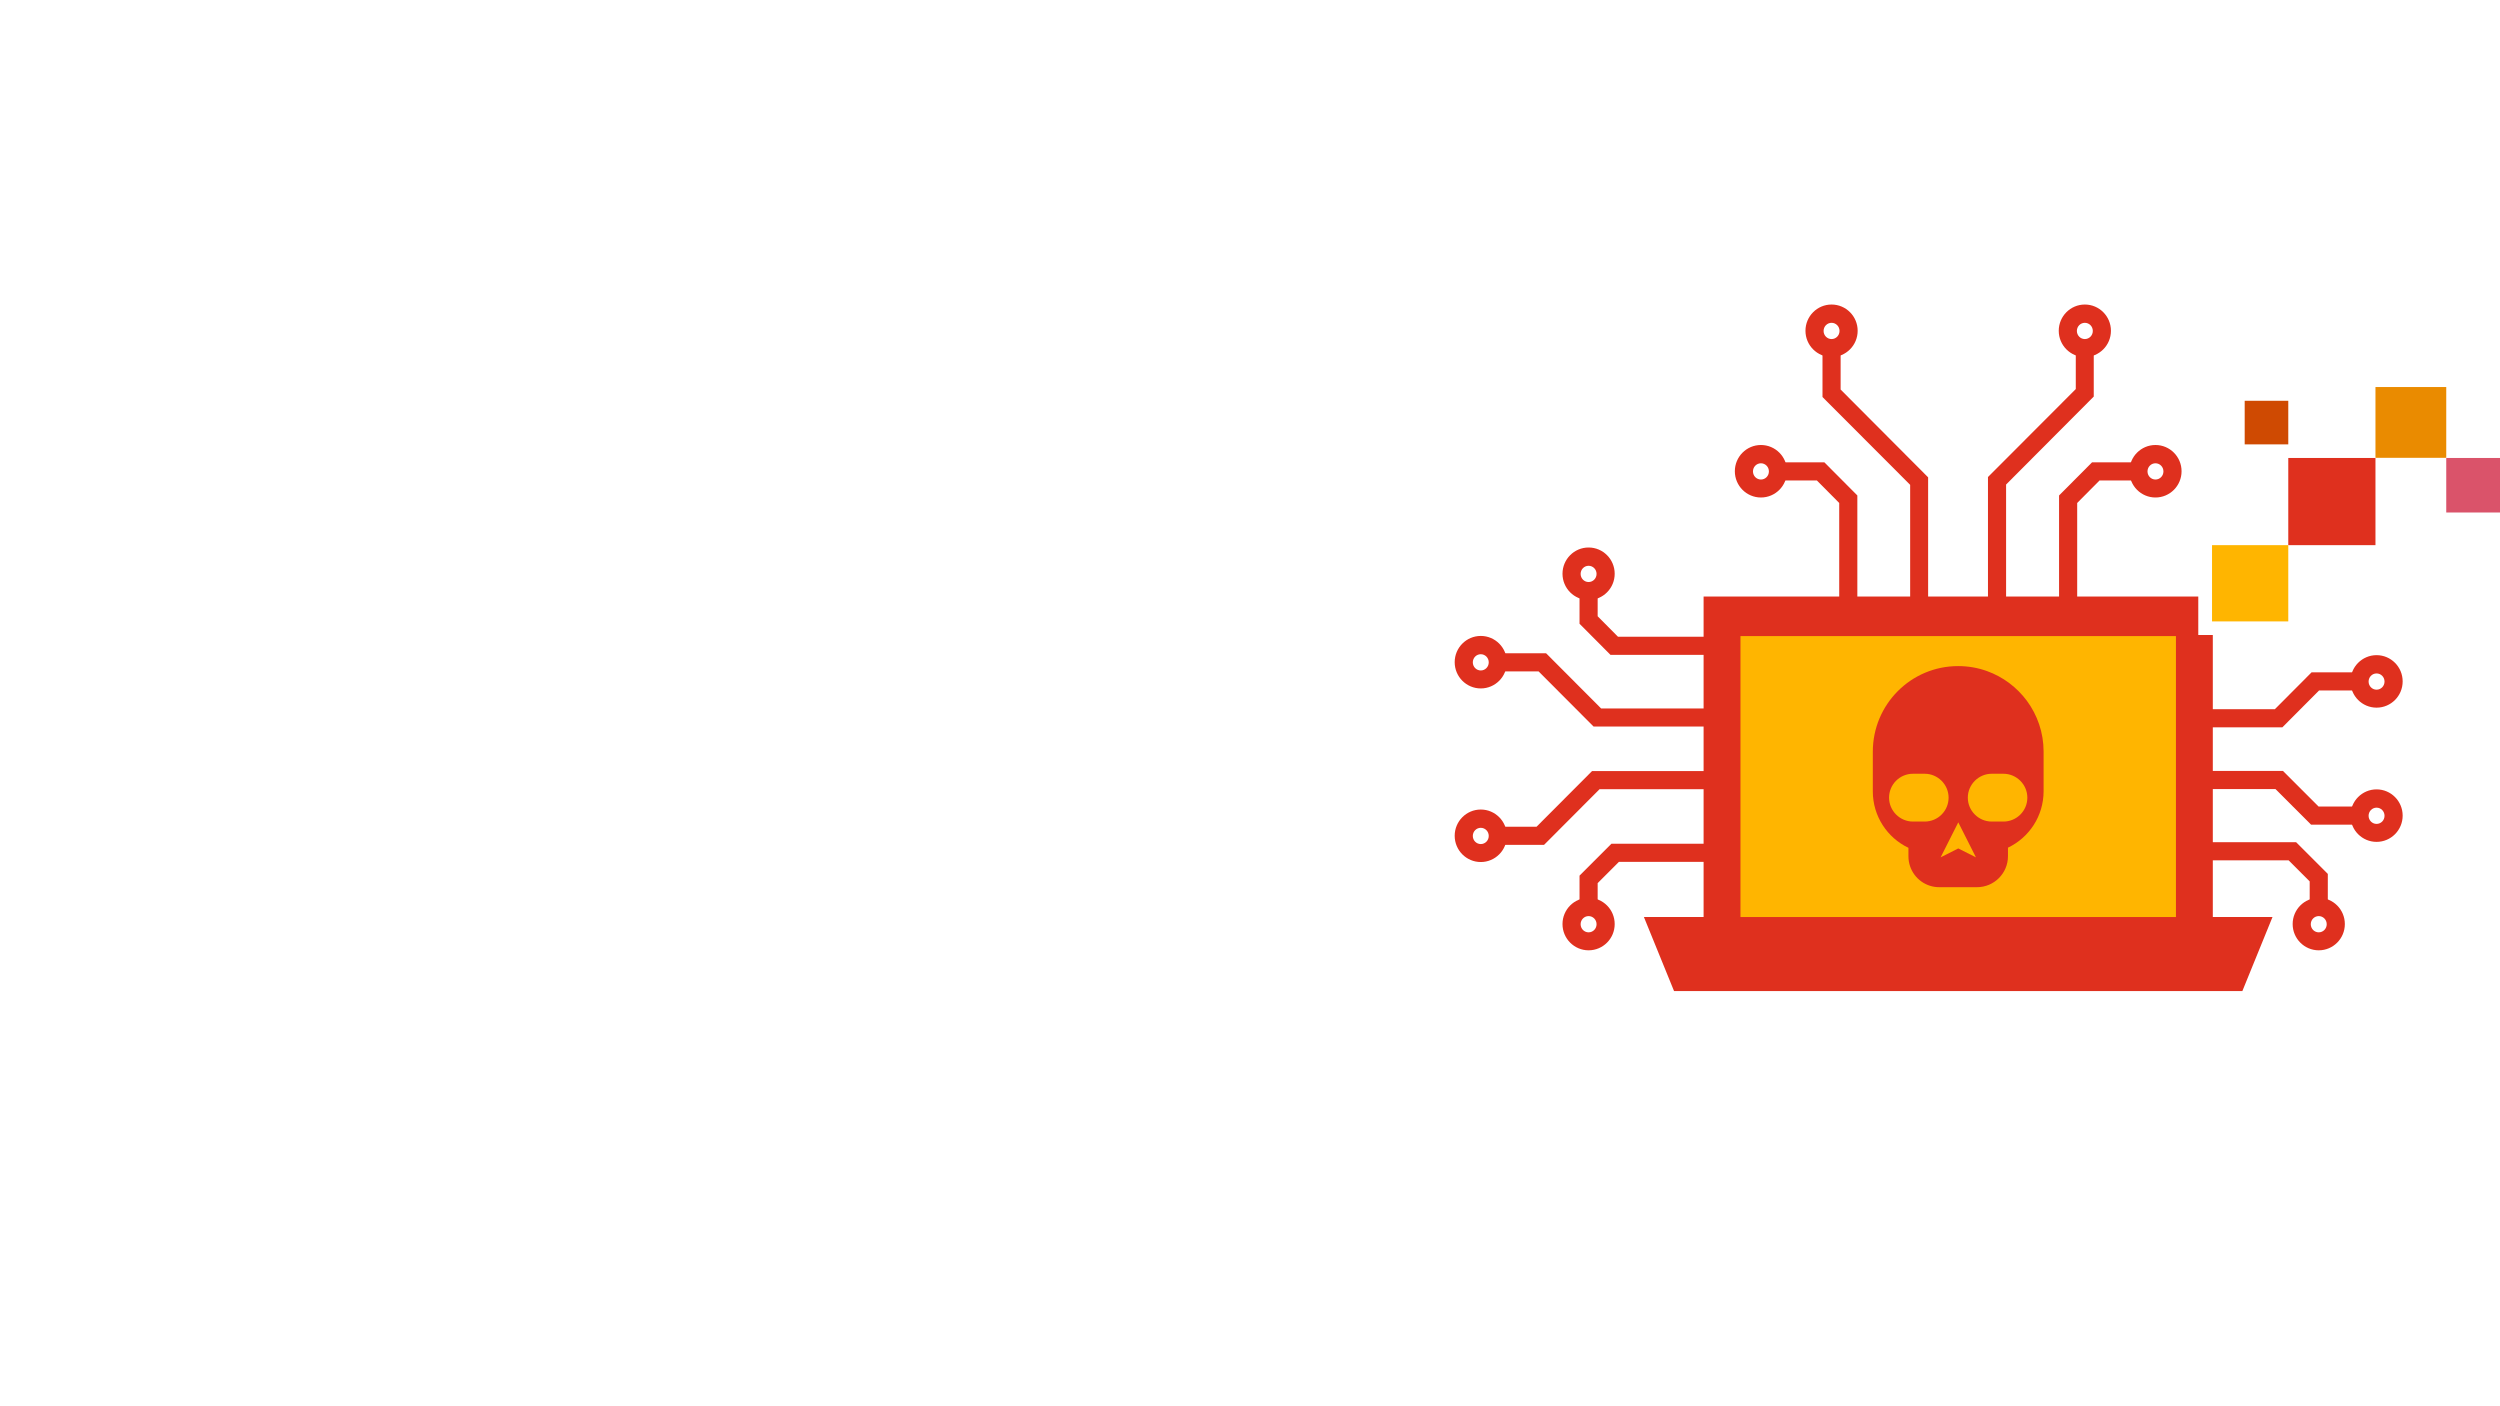 <?xml version="1.0" encoding="UTF-8"?>
<svg id="Illu_-_Laptop" data-name="Illu - Laptop" xmlns="http://www.w3.org/2000/svg" width="1600" height="900" viewBox="0 0 1600 900">
  <rect x="-17.8" y="-29.3" width="1635.7" height="958.6" style="fill: #fff;"/>
  <polygon points="1071.4 634.3 1052.1 586.9 1090.3 586.9 1090.3 550.9 1090.3 540 1090.3 524.6 1090.3 505 1090.3 494.1 1090.3 464.7 1090.3 453.8 1090.3 448 1090.3 420.4 1090.3 418.8 1090.3 407.9 1090.3 381.8 1165 381.8 1177.1 381.8 1187.9 381.8 1189 381.8 1220.7 381.8 1222.8 381.8 1233.7 381.8 1272.9 381.8 1283.8 381.8 1416.2 381.8 1416.2 407.9 1416.2 418.8 1416.2 420.6 1416.2 451.2 1416.2 453.8 1416.2 464.7 1416.2 494.1 1416.2 505 1416.2 507.5 1416.2 540 1416.2 550.9 1416.2 586.9 1454.4 586.9 1435.1 634.3 1071.4 634.3" style="fill: #df301e;"/>
  <polygon points="1411.8 465.5 1411.8 453.9 1455.9 453.9 1479.4 430.3 1509.8 430.3 1509.8 441.9 1484.2 441.9 1460.7 465.5 1411.8 465.5" style="fill: #df301e;"/>
  <path d="M1521,452.9c-9.2,0-16.7-7.5-16.7-16.8s7.5-16.8,16.7-16.8,16.7,7.5,16.7,16.8-7.5,16.8-16.7,16.8m0-21.9c-2.8,0-5.1,2.3-5.1,5.2s2.3,5.2,5.1,5.2,5.1-2.3,5.1-5.2-2.3-5.2-5.1-5.2" style="fill: #df301e;"/>
  <path d="M1521,538.8c-9.2,0-16.7-7.5-16.7-16.8s7.5-16.8,16.7-16.8,16.7,7.5,16.7,16.8-7.5,16.8-16.7,16.8m0-21.9c-2.8,0-5.1,2.3-5.1,5.2s2.3,5.2,5.1,5.2,5.1-2.3,5.1-5.2-2.3-5.2-5.1-5.2" style="fill: #df301e;"/>
  <path d="M1484,608.2c-9.2,0-16.7-7.5-16.7-16.8s7.5-16.8,16.7-16.8,16.7,7.5,16.7,16.8-7.5,16.8-16.7,16.8m0-21.9c-2.8,0-5.1,2.3-5.1,5.2s2.3,5.2,5.1,5.2,5.1-2.3,5.1-5.2-2.3-5.2-5.1-5.2" style="fill: #df301e;"/>
  <polygon points="1510.1 527.8 1479.1 527.8 1456.3 505 1411.8 505 1411.8 493.4 1461.1 493.4 1483.9 516.2 1510.1 516.2 1510.1 527.8" style="fill: #df301e;"/>
  <polygon points="1489.8 580.5 1478.2 580.5 1478.2 564.1 1464.7 550.6 1411.8 550.6 1411.8 539 1469.5 539 1489.8 559.3 1489.8 580.5" style="fill: #df301e;"/>
  <path d="M1016.7,384c-9.2,0-16.7-7.5-16.7-16.8s7.5-16.8,16.7-16.8,16.7,7.5,16.7,16.8-7.5,16.8-16.7,16.8m0-21.9c-2.8,0-5.1,2.3-5.1,5.2s2.3,5.2,5.1,5.2,5.1-2.3,5.1-5.2-2.3-5.2-5.1-5.2" style="fill: #df301e;"/>
  <path d="M947.7,440.6c-9.2,0-16.7-7.5-16.7-16.8s7.5-16.8,16.7-16.8,16.7,7.5,16.7,16.8-7.5,16.8-16.7,16.8m0-21.9c-2.8,0-5.1,2.3-5.1,5.2s2.3,5.2,5.1,5.2,5.1-2.3,5.1-5.2-2.3-5.2-5.1-5.2" style="fill: #df301e;"/>
  <path d="M947.7,551.7c-9.2,0-16.7-7.5-16.7-16.8s7.5-16.8,16.7-16.8,16.7,7.5,16.7,16.8-7.5,16.8-16.7,16.8m0-21.9c-2.8,0-5.1,2.3-5.1,5.2s2.3,5.2,5.1,5.2,5.1-2.3,5.1-5.2-2.3-5.2-5.1-5.2" style="fill: #df301e;"/>
  <path d="M1016.7,608.2c-9.2,0-16.7-7.5-16.7-16.8s7.5-16.8,16.7-16.8,16.7,7.5,16.7,16.8-7.5,16.8-16.7,16.8m0-21.9c-2.8,0-5.1,2.3-5.1,5.2s2.3,5.2,5.1,5.2,5.1-2.3,5.1-5.2-2.3-5.2-5.1-5.2" style="fill: #df301e;"/>
  <polygon points="988.2 540.7 958.6 540.7 958.6 529.1 983.4 529.1 1018.9 493.5 1098.4 493.5 1098.4 505.1 1023.7 505.1 988.2 540.7" style="fill: #df301e;"/>
  <polygon points="1022.5 580.5 1010.9 580.5 1010.9 560.4 1031.3 540 1098.4 540 1098.4 551.6 1036.1 551.6 1022.5 565.2 1022.5 580.5" style="fill: #df301e;"/>
  <polygon points="1098.4 465 1019.9 465 984.7 429.7 958.6 429.7 958.6 418.1 989.5 418.1 1024.7 453.4 1098.4 453.4 1098.4 465" style="fill: #df301e;"/>
  <polygon points="1098.4 419.1 1030.7 419.1 1010.9 399.2 1010.9 378.2 1022.5 378.2 1022.5 394.4 1035.5 407.5 1098.4 407.5 1098.4 419.1" style="fill: #df301e;"/>
  <path d="M1334.3,228.5c-9.2,0-16.7-7.5-16.7-16.8s7.5-16.8,16.7-16.8,16.7,7.5,16.7,16.8-7.5,16.8-16.7,16.8m0-21.9c-2.8,0-5.1,2.3-5.1,5.2s2.3,5.2,5.1,5.2,5.1-2.3,5.1-5.2-2.3-5.2-5.1-5.2" style="fill: #df301e;"/>
  <path d="M1379.5,318.4c-9.2,0-16.7-7.5-16.7-16.8s7.5-16.8,16.7-16.8,16.7,7.5,16.7,16.8-7.5,16.8-16.7,16.8m0-21.9c-2.8,0-5.1,2.3-5.1,5.2s2.3,5.2,5.1,5.2,5.1-2.3,5.1-5.2-2.3-5.2-5.1-5.2" style="fill: #df301e;"/>
  <path d="M1172.2,228.5c-9.2,0-16.7-7.5-16.7-16.8s7.5-16.8,16.7-16.8,16.7,7.5,16.7,16.8-7.5,16.8-16.7,16.8m0-21.9c-2.8,0-5.1,2.3-5.1,5.2s2.3,5.2,5.1,5.2,5.1-2.3,5.1-5.2-2.3-5.2-5.1-5.2" style="fill: #df301e;"/>
  <path d="M1127,318.4c-9.2,0-16.7-7.5-16.7-16.8s7.5-16.8,16.7-16.8,16.7,7.5,16.7,16.8-7.5,16.8-16.7,16.8m0-21.9c-2.8,0-5.1,2.3-5.1,5.2s2.3,5.2,5.1,5.2,5.1-2.3,5.1-5.2-2.3-5.2-5.1-5.2" style="fill: #df301e;"/>
  <polygon points="1188.7 389.5 1177.1 389.5 1177.1 321.9 1162.8 307.5 1137.9 307.5 1137.9 295.9 1167.6 295.9 1188.7 317.1 1188.7 389.5" style="fill: #df301e;"/>
  <polygon points="1234 389.5 1222.5 389.5 1222.5 310.3 1166.4 254.1 1166.4 222.7 1178 222.7 1178 249.3 1234 305.5 1234 389.5" style="fill: #df301e;"/>
  <polygon points="1283.9 389.5 1272.3 389.5 1272.3 305.3 1328.5 249 1328.5 222.7 1340 222.7 1340 253.8 1283.9 310.1 1283.9 389.5" style="fill: #df301e;"/>
  <polygon points="1329.4 389.5 1317.8 389.5 1317.8 317.1 1338.9 295.9 1368.6 295.9 1368.6 307.5 1343.7 307.5 1329.4 321.9 1329.4 389.5" style="fill: #df301e;"/>
  <rect x="1113.9" y="407.1" width="278.7" height="179.8" style="fill: #ffb500;"/>
  <path d="M1297.2,448.5c-6.4-8.6-15.2-15.3-25.5-19-5.8-2.1-12-3.2-18.5-3.2-30.2,0-54.6,24.5-54.6,54.8v25.4c0,15.9,9.3,29.7,22.8,36.1v5.4h0c0,8.9,5.8,16.4,13.8,18.9,1.9,.6,3.9,.9,5.9,.9h24.2c10.9,0,19.8-8.9,19.8-19.8h0v-5.5c13.5-6.4,22.8-20.2,22.8-36.1v-25.4c0-12.2-4-23.4-10.7-32.5m-65.4,77.3h-7.5c-8.4,0-15.3-6.9-15.3-15.3s6.8-15.3,15.3-15.3h7.5c8.4,0,15.3,6.9,15.3,15.3s-6.8,15.3-15.3,15.3m21.5,17.2l-11.3,5.7,11.3-22.4,11.3,22.4-11.3-5.7Zm44.2-32.5c0,8.5-6.9,15.3-15.3,15.3h-7.5c-8.4,0-15.3-6.9-15.3-15.3s6.9-15.3,15.3-15.3h7.5c8.4,0,15.3,6.9,15.3,15.3" style="fill: #df301e;"/>
  <rect x="1406.9" y="340.1" width="66.3" height="66.3" style="fill: #fff;"/>
  <rect x="1436.6" y="256.5" width="27.9" height="27.9" style="fill: #cf4a02;"/>
  <rect x="1520.3" y="247.7" width="45.3" height="45.3" style="fill: #ea8b00;"/>
  <rect x="1464.5" y="293.1" width="55.8" height="55.8" style="fill: #df301e;"/>
  <rect x="1565.6" y="293.1" width="34.9" height="34.9" style="fill: #da536a;"/>
  <rect x="1415.7" y="348.9" width="48.8" height="48.8" style="fill: #ffb500;"/>
</svg>